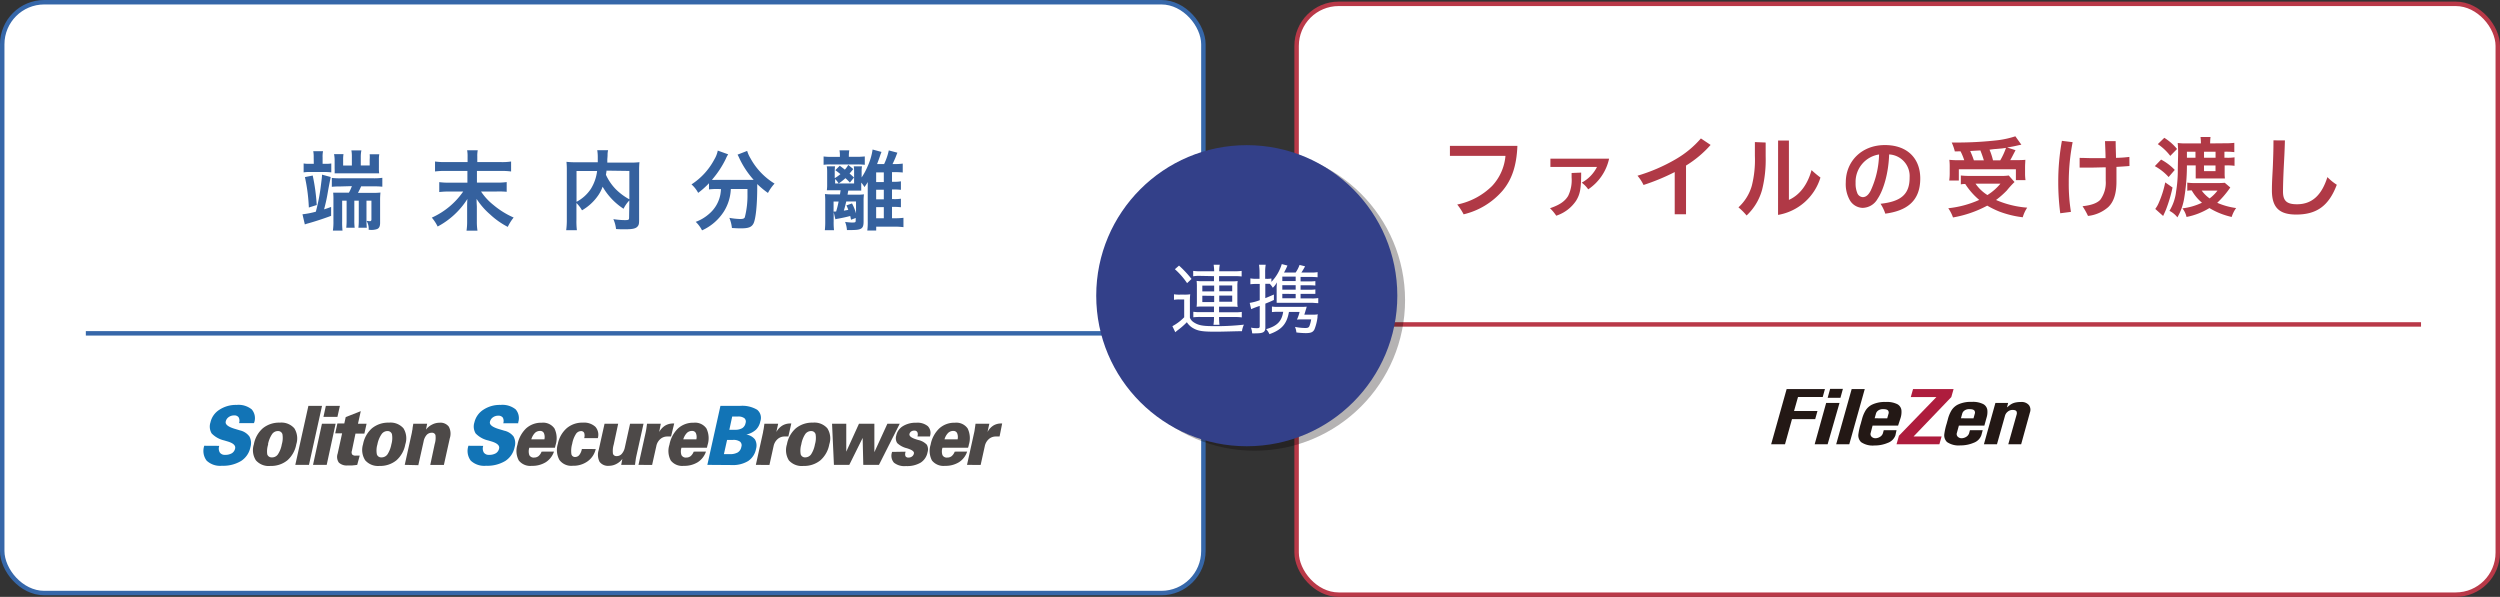 <svg xmlns="http://www.w3.org/2000/svg" viewBox="0 0 561.29 134.01"><rect x="0" y="0" width="561.29" height="134.01" fill="#333333" stroke="none"/><defs><style>.cls-1,.cls-13,.cls-2{fill:#fff;}.cls-1,.cls-3{stroke:#3667a9;}.cls-1,.cls-2,.cls-3,.cls-4{stroke-miterlimit:10;}.cls-2,.cls-4{stroke:#b93948;}.cls-3,.cls-4{fill:none;}.cls-5{fill:#35619e;}.cls-6{fill:#b03946;}.cls-7{fill:#1274b6;}.cls-8{fill:#4d4948;}.cls-9{fill:#231815;}.cls-10{fill:#ae1c3d;}.cls-11{fill:#070001;opacity:0.3;isolation:isolate;}.cls-12{fill:#334089;}</style></defs><title>main_img_sp</title><g id="レイヤー_2" data-name="レイヤー 2"><g id="レイヤー_1-2" data-name="レイヤー 1"><rect class="cls-1" x="0.5" y="0.5" width="269.68" height="132.65" rx="9.44"/><rect class="cls-2" x="291.11" y="0.86" width="269.68" height="132.65" rx="9.44"/><line class="cls-3" x1="19.27" y1="74.84" x2="252.4" y2="74.84"/><line class="cls-4" x1="310.43" y1="72.84" x2="543.56" y2="72.84"/><path class="cls-5" d="M67.91,48.11a19.15,19.15,0,0,0,3-.58,42.34,42.34,0,0,0,1.15-6c.18-1.44.22-1.73.24-2.32l1.94.53c0,.18-.27,1.3-.64,3.41A35.82,35.82,0,0,1,72.76,47c.51-.15.8-.25,1.58-.54v2c-1.73.65-3.78,1.31-5.12,1.68a6.46,6.46,0,0,0-.78.25Zm2.52-12.77a7.27,7.27,0,0,0-.1-1.4h2.2a5.8,5.8,0,0,0-.1,1.38v1.46h.63a7.31,7.31,0,0,0,1.32-.08v2A11.9,11.9,0,0,0,73,38.62H69.59a8.05,8.05,0,0,0-1.42.08v-2a6.83,6.83,0,0,0,1.28.08h1Zm-.22,4.07a43.36,43.36,0,0,1,.9,6.62l-1.77.56a39.29,39.29,0,0,0-.88-6.83Zm6.29,2.45a19,19,0,0,0-2,.08v-2a13.33,13.33,0,0,0,2,.09h7.34a13.34,13.34,0,0,0,2-.11v2a16.64,16.64,0,0,0-2-.08H81.08c-.22.51-.41.9-.71,1.46h3.2a14.1,14.1,0,0,0,1.85-.07,16.53,16.53,0,0,0-.08,1.86V50c0,.82-.2,1.21-.66,1.42A3.89,3.89,0,0,1,83,51.6h-.23a3.41,3.41,0,0,0-.47-2c.16,0,.59.06.74.06a.33.33,0,0,0,.35-.35V45.06H82.28v4.3a15,15,0,0,0,.08,1.77H80.47a15.22,15.22,0,0,0,.08-1.79V45.06h-1v4.3a13.11,13.11,0,0,0,.08,1.77H77.74a15.22,15.22,0,0,0,.08-1.79V45.06h-1v4.61a16.39,16.39,0,0,0,.08,2.1H74.74a13.22,13.22,0,0,0,.12-2.18V45a13.32,13.32,0,0,0-.06-1.75h3.54A9,9,0,0,0,79,41.79ZM79,35.15a7.18,7.18,0,0,0-.11-1.39h2.25A7.18,7.18,0,0,0,81,35.15v2h2V35.83A7.84,7.84,0,0,0,83,34.64h2.15a7.1,7.1,0,0,0-.08,1.3V37.7a8.24,8.24,0,0,0,.06,1.22h-10a10.65,10.65,0,0,0,0-1.13V35.94A7.49,7.49,0,0,0,75,34.6h2.12a7.43,7.43,0,0,0-.08,1.25v1.32H79Z"/><path class="cls-5" d="M112.4,36.39a13.18,13.18,0,0,0,2.35-.13V38.5a15.29,15.29,0,0,0-2.34-.12h-5.33V41h4.32a15.49,15.49,0,0,0,2.36-.12v2.18A18.55,18.55,0,0,0,111.4,43H108a13.13,13.13,0,0,0,2.76,3,18.73,18.73,0,0,0,4.56,2.84,10.9,10.9,0,0,0-1.32,2.1,17.76,17.76,0,0,1-4-2.83,16,16,0,0,1-3-3.46c0,1.11.06,1.42.06,1.81v3.25a13.14,13.14,0,0,0,.14,2.08h-2.46a13.14,13.14,0,0,0,.14-2.08V46.48c0-.63,0-.9.06-1.81a17.74,17.74,0,0,1-6.68,6.19,9.45,9.45,0,0,0-1.31-2A17.1,17.1,0,0,0,104,43h-3.06a17.94,17.94,0,0,0-2.32.12V40.89a15,15,0,0,0,2.32.12h4V38.38H100a15.1,15.1,0,0,0-2.33.12V36.26a14.92,14.92,0,0,0,2.31.13h5V35.13a7.17,7.17,0,0,0-.1-1.39h2.38a6.7,6.7,0,0,0-.1,1.41v1.24Z"/><path class="cls-5" d="M141.3,45a7.13,7.13,0,0,0-1.3,1.87,14.55,14.55,0,0,1-4.7-4.95,8.67,8.67,0,0,1-.93,1.85,11.2,11.2,0,0,1-3.7,3.45,7.42,7.42,0,0,0-1.25-1.64v3.78a16.38,16.38,0,0,0,.1,2.32h-2.4a16.9,16.9,0,0,0,.14-2.36V38.22a17.07,17.07,0,0,0-.08-1.89,19,19,0,0,0,2.26.1h4.77v-1a9.84,9.84,0,0,0-.12-1.71h2.44a4.21,4.21,0,0,0-.12,1c0,.27,0,.27-.06,1.07v.72h5a16.5,16.5,0,0,0,2.22-.1,17.07,17.07,0,0,0-.08,1.89V49.38c0,.82-.06,1.11-.29,1.4-.43.55-1.13.7-3,.7-.53,0-1.11,0-1.89-.06a7.38,7.38,0,0,0-.6-2.22,17.88,17.88,0,0,0,2.53.22c.95,0,1-.06,1-.63Zm-11.86.31a8.73,8.73,0,0,0,3.23-2.92,9.86,9.86,0,0,0,1.39-4h-4.62Zm6.74-7c-.06.48-.08.58-.14.93a11.48,11.48,0,0,0,2.2,3.23,13.4,13.4,0,0,0,3.06,2.28V38.38Z"/><path class="cls-5" d="M160.84,42.43a13.21,13.21,0,0,0-1.66.1V41.14a18.48,18.48,0,0,1-2.43,2.16,6.74,6.74,0,0,0-1.5-1.9,15,15,0,0,0,5.12-5.59,6,6,0,0,0,.78-2l2.34.84a5.31,5.31,0,0,0-.53,1,21.34,21.34,0,0,1-3.13,4.73,8.34,8.34,0,0,0,1,0h8.38A19.79,19.79,0,0,1,166,35.54a7.84,7.84,0,0,0-.41-.82l2.16-.84a7.12,7.12,0,0,0,.76,1.69,15.14,15.14,0,0,0,5.39,5.65,9.6,9.6,0,0,0-1.48,2.1,19.23,19.23,0,0,1-2.41-2V42c0,4-.33,7.11-.82,8.14-.43.86-1.13,1.13-2.86,1.13-.39,0-.7,0-2-.08a8.22,8.22,0,0,0-.58-2.28,15.63,15.63,0,0,0,2.36.26c.72,0,.93-.08,1.11-.37a19.63,19.63,0,0,0,.6-5.18V42.43h-3.74a10.3,10.3,0,0,1-1.52,5,11.36,11.36,0,0,1-4.94,4.29,7,7,0,0,0-1.42-1.91,9.35,9.35,0,0,0,3-1.79,7.53,7.53,0,0,0,2.55-4.44,10.55,10.55,0,0,0,.12-1.13Z"/><path class="cls-5" d="M188.57,35a6.52,6.52,0,0,0-.09-1.25h2.2a7.29,7.29,0,0,0-.1,1.23v.23h1.85a16.56,16.56,0,0,0,1.73-.09V37a14,14,0,0,0-1.71-.08h-5.88a13.18,13.18,0,0,0-1.66.08V35.13a12.68,12.68,0,0,0,1.74.09h1.92Zm2.5,14.33c-.08-.39-.1-.51-.18-.84-.78.22-1.85.45-2.76.61a3.9,3.9,0,0,0-.57.13l-.39-1.63v2.08a14.8,14.8,0,0,0,.08,2h-2.06a18.09,18.09,0,0,0,.09-2.08V45.48a16.8,16.8,0,0,0-.07-1.92,12.31,12.31,0,0,0,1.61.08h1.77l.14-.92h-3.09a9.65,9.65,0,0,0,.07-1.42V38.71c0-.45,0-.91-.09-1.36h1.86a8.47,8.47,0,0,0-.07,1.13V40a8.24,8.24,0,0,0,1.28-.91c-.41-.33-.58-.47-1.15-.88l1-1c.56.41.68.51,1.15.88a6.61,6.61,0,0,0,.76-1.06l1.12.92c-.26.35-.54.68-.83,1l1,.9L190.81,41a9.25,9.25,0,0,0-1-1,12.34,12.34,0,0,1-1.51,1.19,6,6,0,0,0-.8-1v1h4.26V38.48a6.08,6.08,0,0,0-.08-1.13h1.85a6.08,6.08,0,0,0-.08,1.13v1.36a14.56,14.56,0,0,0,1.37-2.55,13.72,13.72,0,0,0,1.09-3.72l2,.54c-.11.3-.15.35-.27.72s-.37,1.08-.72,2h1.58a13.66,13.66,0,0,0,1.05-3.06l1.93.51c-.12.29-.12.29-.43,1.09-.08.21-.53,1.21-.66,1.46h.29a12.13,12.13,0,0,0,2-.1v2a16.64,16.64,0,0,0-2-.08h-.41v2.16h.37a8.07,8.07,0,0,0,1.63-.1v1.91a13,13,0,0,0-1.65-.08h-.35V44.7h.37a8.92,8.92,0,0,0,1.63-.09v1.92a14.84,14.84,0,0,0-1.63-.09h-.37V49h.7a14.65,14.65,0,0,0,1.87-.1V51a16,16,0,0,0-2.07-.11h-4.05v.87h-2a13.63,13.63,0,0,0,.1-2.12V40.87a7.91,7.91,0,0,1-.75,1.13,4.42,4.42,0,0,0-.71-1v1.79h-2.9c-.08.37-.08.37-.17.92h2a11.81,11.81,0,0,0,1.68-.08,11.8,11.8,0,0,0-.08,1.57v4.54c0,1.62-.45,1.91-2.9,1.91h-.84a6.07,6.07,0,0,0-.41-1.83,14,14,0,0,0,1.44.14c.86,0,.94,0,.94-.51v-.51Zm-3.74-1.83h.39a19.62,19.62,0,0,0,.56-2.26h-1.13v2.28ZM190,45.23c-.28,1.17-.37,1.5-.55,2.07l1-.18a6.23,6.23,0,0,0-.42-1l1.26-.45a11.16,11.16,0,0,1,.9,2.24V45.23Zm8.43-6.52h-1.72v2.16h1.72Zm-1.72,3.89v2.16h1.72V42.6Zm0,6.41h1.72V46.5h-1.72Z"/><path class="cls-6" d="M340.68,32.75c-.18,4.48-1.25,7.62-3.37,10.11a16.6,16.6,0,0,1-8.7,5.26,13.44,13.44,0,0,0-1.44-2.2A15.48,15.48,0,0,0,335,41.75,11.32,11.32,0,0,0,338,35H325.53V32.75Z"/><path class="cls-6" d="M355,38.75c0,3.6-.23,4.83-1.15,6.33a8.56,8.56,0,0,1-4.45,3.35A9.89,9.89,0,0,0,348,46.75c2.12-.72,3.33-1.53,4.07-2.76a8.05,8.05,0,0,0,.78-4.15v-1Zm6.27-3.13a11.12,11.12,0,0,1-4.69,6.89,6.12,6.12,0,0,0-1.46-1.5,8.17,8.17,0,0,0,3.43-3.53H348.09V35.62Z"/><path class="cls-6" d="M376,38.63a47.55,47.55,0,0,1-7,2.9,9.56,9.56,0,0,0-1.36-2.08,38.82,38.82,0,0,0,8.58-3.7,22,22,0,0,0,5.66-4.67l2.18,1.46a24.27,24.27,0,0,1-5.52,4.63V48.1H376Z"/><path class="cls-6" d="M396.42,32v3.08a27.86,27.86,0,0,1-.78,7.44,12.39,12.39,0,0,1-3.5,5.86,14.38,14.38,0,0,0-1.83-1.83,10.48,10.48,0,0,0,3-4.85A23.74,23.74,0,0,0,394,35V31.9Zm2.79-.44h2.43V44.88c2.45-1.11,4.19-3.44,5.08-6.69a23,23,0,0,0,2,1.67,12.07,12.07,0,0,1-9.52,8.39Z"/><path class="cls-6" d="M422.21,45.75c4.54-.5,6.54-2.08,6.53-5.88a4.87,4.87,0,0,0-4.6-5.2c-.12,4.15-1.25,8-2.61,10a3.93,3.93,0,0,1-3.39,2,3.45,3.45,0,0,1-2.84-1.75,7.35,7.35,0,0,1-.89-4c0-4.61,3.48-8.35,8.78-8.35,5.12,0,7.94,3.08,7.94,7.5,0,5.1-3.06,7.26-7.85,7.9A9.47,9.47,0,0,0,422.21,45.75Zm-5.6-4.67a5.61,5.61,0,0,0,.35,2.18,1.42,1.42,0,0,0,1.26,1c.68,0,1.27-.45,1.79-1.48a20.46,20.46,0,0,0,1.87-8.1A6.22,6.22,0,0,0,416.61,41Z"/><path class="cls-6" d="M452.29,40.87a20.63,20.63,0,0,0-1.72,1.89,19.79,19.79,0,0,1-2.43,2.14,21.66,21.66,0,0,0,7,1.72,7.73,7.73,0,0,0-1,2.16,22.27,22.27,0,0,1-5.28-1.29,20.31,20.31,0,0,1-2.69-1.32,25.25,25.25,0,0,1-7.69,2.65,8.8,8.8,0,0,0-1.06-2.07,22.67,22.67,0,0,0,6.95-1.87,15.4,15.4,0,0,1-3.13-3.56,3.52,3.52,0,0,0-1,.08v-2a19,19,0,0,0,2,.1h7.07a10.65,10.65,0,0,0,1.69-.1ZM438.89,34a10.78,10.78,0,0,0-.7-2h1.54a81.22,81.22,0,0,0,8.82-.52,21.26,21.26,0,0,0,3.93-.88l1.35,1.89c-.32.06-.37.06-.84.17-.76.18-1.37.3-2.36.45l1.89.61c-.88,1.69-.9,1.75-1.19,2.23h1.29c.7,0,1.4,0,2.1-.07,0,.5-.06.93-.06,1.63V39a10,10,0,0,0,.1,1.44H452.6V38H439.79v2.53h-2.16a10.81,10.81,0,0,0,.11-1.5V37.53a12.55,12.55,0,0,0-.08-1.65,19.23,19.23,0,0,0,2.15.09H441a13,13,0,0,0-.83-2Zm6.52,2c-.25-.81-.5-1.53-.79-2.23l-2.28.13a21.31,21.31,0,0,1,.83,2.1Zm-1.87,5.24a9,9,0,0,0,2.67,2.55,12.26,12.26,0,0,0,2.92-2.55ZM449.09,36a16.12,16.12,0,0,0,1.29-2.8l-.84.12-1.42.13c-.31,0-.82.08-1.44.16a14.21,14.21,0,0,1,.78,2.39Z"/><path class="cls-6" d="M465.34,31.92a47.15,47.15,0,0,0-.87,9.19,38.88,38.88,0,0,0,.49,6.46l-2.4.31a53.64,53.64,0,0,1-.45-6.93,51.13,51.13,0,0,1,.82-9.33Zm12.76,5.35c-.9.08-1.89.14-2.92.2v3.31c0,2.76-.65,4.57-1.83,5.7a8.22,8.22,0,0,1-4.56,2,16.06,16.06,0,0,0-1.23-2.18c2-.22,3.27-.69,4-1.46a6.53,6.53,0,0,0,1.21-4.27v-3c-1.13,0-2.26.06-3.41.06h-2.45V35.45c1,0,2,.06,3.08.06h2.74c0-1.21-.08-2.47-.12-3.82H475c0,1.26.06,2.53.08,3.75a29.21,29.21,0,0,0,3-.21Z"/><path class="cls-6" d="M485.2,35.83a11.94,11.94,0,0,1,3.07,2.32l-1.38,1.6a11.65,11.65,0,0,0-3.1-2.45Zm2.57,6.27a32.24,32.24,0,0,1-1.52,5.08c-.08.18-.27.62-.59,1.31l-1.77-1.58a6.14,6.14,0,0,0,.78-1.36,22,22,0,0,0,1.46-4.6Zm-1.85-11.16a11.61,11.61,0,0,1,2.86,2.51L487.26,35a11.71,11.71,0,0,0-2.8-2.64Zm13.5,1.23a18.33,18.33,0,0,0,2.22-.1v2.09a14.89,14.89,0,0,0-2-.1h-.22v1.36H500a9.59,9.59,0,0,0,1.69-.1v1.91a11.16,11.16,0,0,0-1.73-.1h-.49v1.72a8.38,8.38,0,0,0,.06,1.22h-6.56V37.13H491a44.92,44.92,0,0,1-.59,7.23,12.58,12.58,0,0,1-1.55,4.44,5.35,5.35,0,0,0-1.78-1.46A10.73,10.73,0,0,0,488.57,43a30,30,0,0,0,.38-4.33c0-1.67.07-3.66.07-4a23.5,23.5,0,0,0-.09-2.57,13.34,13.34,0,0,0,2,.1h3.21a11.36,11.36,0,0,0-.09-1.44h2.25a11.36,11.36,0,0,0-.09,1.44Zm1.32,9.93c-.15.21-.19.25-.37.51a20.36,20.36,0,0,1-2.57,2.92,16,16,0,0,0,4.25,1.18,6.7,6.7,0,0,0-1,2,16.58,16.58,0,0,1-5-2,15.38,15.38,0,0,1-5.14,2,4.73,4.73,0,0,0-.92-1.93,14.09,14.09,0,0,0,4.39-1.27,10,10,0,0,1-2.3-2.76,4.18,4.18,0,0,0-1,.08V41a10.93,10.93,0,0,0,1.62.1H498q.75,0,1.5-.06Zm-7.82-6.68V34.06H491v1.36Zm1.4,7.38a7.94,7.94,0,0,0,1.77,1.75,8.9,8.9,0,0,0,1.77-1.75Zm3.11-7.38V34.06h-2.59v1.36Zm-2.59,3h2.58V37.15h-2.59Z"/><path class="cls-6" d="M513,31.53c-.06,2.49-.17,4.24-.27,6.25-.08,1.67-.16,3.79-.16,5.22,0,2.18.94,2.86,3.14,2.86,3.44,0,5.57-2.11,6.83-6.1a11.67,11.67,0,0,0,2.11,1.72c-1.8,4.75-4.52,6.69-9.12,6.69-3.66,0-5.45-1.46-5.45-5.39,0-2.26.16-4,.22-5.66s.13-3.28.13-5.61Z"/><path class="cls-7" d="M49.2,100.1v.09a1.77,1.77,0,0,0,.16,1.42,1.33,1.33,0,0,0,1.17.51,2.84,2.84,0,0,0,1.53-.36,1.65,1.65,0,0,0,.73-1.07c.15-.68-.43-1.21-1.73-1.59l-.7-.21a5.69,5.69,0,0,1-2.84-1.58,3,3,0,0,1-.27-2.47,4.51,4.51,0,0,1,2-2.84,6.72,6.72,0,0,1,3.87-1.09,4.71,4.71,0,0,1,3.39,1,3,3,0,0,1,.58,2.9L57,95H53.69v-.06a1.62,1.62,0,0,0-.11-1.24,1.11,1.11,0,0,0-1-.43,2,2,0,0,0-1.24.38,1.6,1.6,0,0,0-.66,1c-.15.67.6,1.23,2.24,1.69l1,.3A3.63,3.63,0,0,1,56,98a3.13,3.13,0,0,1,.23,2.38,4.8,4.8,0,0,1-2.09,3.11,7.76,7.76,0,0,1-4.31,1.08,4.4,4.4,0,0,1-3.44-1.15,3.61,3.61,0,0,1-.53-3.34Z"/><path class="cls-8" d="M57,99.75a6.25,6.25,0,0,1,2-3.59,5.77,5.77,0,0,1,3.83-1.27,3.85,3.85,0,0,1,3.25,1.27,4.28,4.28,0,0,1,.44,3.59,6.27,6.27,0,0,1-2,3.6,5.78,5.78,0,0,1-3.81,1.26,3.82,3.82,0,0,1-3.26-1.26A4.23,4.23,0,0,1,57,99.75Zm3.22,0A4.9,4.9,0,0,0,60,102a1,1,0,0,0,1,.69,1.58,1.58,0,0,0,1.4-.69,5.9,5.9,0,0,0,.87-2.25,5,5,0,0,0,.14-2.27,1,1,0,0,0-1-.7,1.58,1.58,0,0,0-1.33.7,6.18,6.18,0,0,0-.91,2.26Z"/><path class="cls-8" d="M66.3,104.37l2.94-13.25H72.3l-2.93,13.25Z"/><path class="cls-8" d="M70.28,104.37l2-9.23h3.07l-2,9.23Zm2.34-10.78.54-2.47h3.15l-.55,2.47Z"/><path class="cls-8" d="M80.2,104.37c-.4.06-.78.1-1.13.13s-.68,0-1,0a2.57,2.57,0,0,1-2-.65,2.22,2.22,0,0,1-.26-2l1-4.56H75.26l.49-2.21H77.3l.32-1.44L81,92.31l-.63,2.83H82.3l-.49,2.21h-2L79,101.24a.92.92,0,0,0,.08.81,1,1,0,0,0,.81.24h.87Z"/><path class="cls-8" d="M81.51,99.75a6.31,6.31,0,0,1,2-3.59,5.76,5.76,0,0,1,3.82-1.27,3.85,3.85,0,0,1,3.25,1.27A4.25,4.25,0,0,1,91,99.75a6.27,6.27,0,0,1-2,3.6,5.78,5.78,0,0,1-3.81,1.26A3.82,3.82,0,0,1,82,103.35,4.27,4.27,0,0,1,81.51,99.75Zm3.23,0a4.76,4.76,0,0,0-.13,2.25,1,1,0,0,0,1,.69A1.62,1.62,0,0,0,87,102a6.31,6.31,0,0,0,.87-2.25A5,5,0,0,0,88,97.48a1,1,0,0,0-1-.7,1.61,1.61,0,0,0-1.33.7,6,6,0,0,0-.93,2.26Z"/><path class="cls-8" d="M90.87,104.37l1.6-7.23a7.13,7.13,0,0,1,.15-.8c0-.32.1-.72.17-1.2H95.9l-.26,1.32A3.72,3.72,0,0,1,97,95.33a3.56,3.56,0,0,1,1.66-.42,2.35,2.35,0,0,1,2.11.89,3.34,3.34,0,0,1,.22,2.59l-1.33,6H96.6l1-4.71a4.68,4.68,0,0,0,.17-2,.8.8,0,0,0-.86-.52,1.52,1.52,0,0,0-1.13.5,3,3,0,0,0-.67,1.44l-1.19,5.34Z"/><path class="cls-7" d="M108.47,100.1v.09a1.77,1.77,0,0,0,.16,1.42,1.33,1.33,0,0,0,1.17.51,2.84,2.84,0,0,0,1.53-.36,1.65,1.65,0,0,0,.73-1.07q.22-1-1.74-1.59l-.7-.21a5.59,5.59,0,0,1-2.83-1.58,3,3,0,0,1-.28-2.47,4.62,4.62,0,0,1,2-2.84,6.67,6.67,0,0,1,3.86-1.09,4.73,4.73,0,0,1,3.4,1,3,3,0,0,1,.58,2.9l0,.22H113V95a1.62,1.62,0,0,0-.11-1.24,1.17,1.17,0,0,0-1-.43,2,2,0,0,0-1.24.38,1.65,1.65,0,0,0-.65,1c-.15.67.6,1.23,2.23,1.69l1,.3A3.61,3.61,0,0,1,115.3,98a3.09,3.09,0,0,1,.24,2.38,4.8,4.8,0,0,1-2.09,3.11,7.8,7.8,0,0,1-4.32,1.08,4.4,4.4,0,0,1-3.44-1.15,3.63,3.63,0,0,1-.52-3.34Z"/><path class="cls-8" d="M124.38,101.39a4.54,4.54,0,0,1-1.84,2.38,5.72,5.72,0,0,1-3.15.82,3.28,3.28,0,0,1-2.91-1.2,4.53,4.53,0,0,1-.3-3.55,6.78,6.78,0,0,1,1.93-3.65,5,5,0,0,1,3.49-1.28,3.1,3.1,0,0,1,2.88,1.28,5,5,0,0,1,.26,3.72l-.09.38a1,1,0,0,1-.07.24h-5.74a2.59,2.59,0,0,0,0,1.65,1.08,1.08,0,0,0,1.07.55,1.56,1.56,0,0,0,1-.33,2.38,2.38,0,0,0,.68-1Zm-5.09-2.76h2.94a2.31,2.31,0,0,0-.12-1.4.9.9,0,0,0-.86-.48,1.62,1.62,0,0,0-1.16.46,3.51,3.51,0,0,0-.8,1.42Z"/><path class="cls-8" d="M133.75,100.82a4.64,4.64,0,0,1-1.82,2.75,5.43,5.43,0,0,1-3.33,1,3.3,3.3,0,0,1-3-1.3,4.67,4.67,0,0,1-.35-3.64,6.31,6.31,0,0,1,2-3.5,5.37,5.37,0,0,1,3.6-1.24,3.77,3.77,0,0,1,2.82.93,2.69,2.69,0,0,1,.55,2.55h-3.06a2,2,0,0,0,0-1.18.75.75,0,0,0-.74-.4,1.38,1.38,0,0,0-1.15.71,6,6,0,0,0-.8,2.13,5.63,5.63,0,0,0-.19,2.27.8.8,0,0,0,.85.7,1.17,1.17,0,0,0,.93-.45,3.07,3.07,0,0,0,.58-1.35Z"/><path class="cls-8" d="M144.48,95.14l-1.61,7.26c-.05.24-.11.52-.15.84s-.1.7-.15,1.13h-3.1l.26-1.35a3.78,3.78,0,0,1-1.34,1.14,3.56,3.56,0,0,1-1.66.42,2.35,2.35,0,0,1-2.11-.89,3.45,3.45,0,0,1-.21-2.62l1.32-5.93h3.06l-1,4.67a5,5,0,0,0-.17,2.07.8.8,0,0,0,.86.52,1.46,1.46,0,0,0,1.12-.51,3.11,3.11,0,0,0,.69-1.45l1.17-5.3Z"/><path class="cls-8" d="M143.35,104.37l1.6-7.23c.05-.22.1-.48.15-.8s.1-.72.17-1.2h3.09L148,97a3.83,3.83,0,0,1,1.33-1.44,3.39,3.39,0,0,1,1.81-.48h.23L150.66,98h-.83a2.34,2.34,0,0,0-1.59.59,2.8,2.8,0,0,0-.89,1.59l-.94,4.21Z"/><path class="cls-8" d="M158.5,101.39a4.54,4.54,0,0,1-1.84,2.38,5.72,5.72,0,0,1-3.15.82,3.26,3.26,0,0,1-2.91-1.2,4.53,4.53,0,0,1-.3-3.55,6.78,6.78,0,0,1,1.93-3.65,5,5,0,0,1,3.49-1.28,3.1,3.1,0,0,1,2.88,1.28,5,5,0,0,1,.26,3.72l-.09.38a1,1,0,0,1-.07.24H153a2.59,2.59,0,0,0,0,1.65,1.08,1.08,0,0,0,1.07.55,1.56,1.56,0,0,0,1-.33,2.55,2.55,0,0,0,.68-1Zm-5.09-2.76h2.94a2.31,2.31,0,0,0-.12-1.4.9.9,0,0,0-.86-.48,1.62,1.62,0,0,0-1.16.46A3.51,3.51,0,0,0,153.41,98.63Z"/><path class="cls-7" d="M158.81,104.37l2.94-13.25h4.46A6.53,6.53,0,0,1,170,92a2.34,2.34,0,0,1,.71,2.58,3.62,3.62,0,0,1-1,1.91,4.82,4.82,0,0,1-2.15,1.08,3,3,0,0,1,1.94,1.09,2.74,2.74,0,0,1,.24,2.13,4.18,4.18,0,0,1-1.77,2.72,6.59,6.59,0,0,1-3.7.9Zm3.72-2.41h1.28a3.48,3.48,0,0,0,1.82-.38,1.79,1.79,0,0,0,.81-1.24,1.07,1.07,0,0,0-.29-1.18,2.53,2.53,0,0,0-1.63-.39h-1.28Zm1.22-5.47H165a3.11,3.11,0,0,0,1.64-.36,1.69,1.69,0,0,0,.75-1.14,1,1,0,0,0-.27-1.1,2.23,2.23,0,0,0-1.46-.37h-1.27Z"/><path class="cls-8" d="M169.7,104.37l1.6-7.23a7.13,7.13,0,0,1,.15-.8c.05-.32.1-.72.17-1.2h3.09L174.3,97a3.83,3.83,0,0,1,1.33-1.44,3.39,3.39,0,0,1,1.81-.48h.22L177,98h-.83a2.34,2.34,0,0,0-1.59.59,2.87,2.87,0,0,0-.9,1.59l-.93,4.21Z"/><path class="cls-8" d="M176.68,99.75a6.25,6.25,0,0,1,2-3.59,5.76,5.76,0,0,1,3.82-1.27,3.85,3.85,0,0,1,3.25,1.27,4.21,4.21,0,0,1,.44,3.59,6.22,6.22,0,0,1-2,3.6,5.78,5.78,0,0,1-3.81,1.26,3.85,3.85,0,0,1-3.27-1.26A4.34,4.34,0,0,1,176.68,99.75Zm3.23,0a4.9,4.9,0,0,0-.14,2.25,1,1,0,0,0,1,.69,1.63,1.63,0,0,0,1.34-.69,6.11,6.11,0,0,0,.86-2.25,5,5,0,0,0,.14-2.27,1,1,0,0,0-1-.7,1.61,1.61,0,0,0-1.33.7,6,6,0,0,0-.87,2.26Z"/><path class="cls-8" d="M187.23,104.37l-.42-9.23H190v6.27l2.85-6.27h3.46v6.38l2.92-6.38H202l-4.66,9.23h-3.52l-.14-6.05-3,6.05Z"/><path class="cls-8" d="M203.3,101.41v.11a1.3,1.3,0,0,0,0,.91.73.73,0,0,0,.68.3,1.26,1.26,0,0,0,.79-.25,1.07,1.07,0,0,0,.42-.67c.09-.41-.36-.77-1.36-1.1l-.17-.06a4.82,4.82,0,0,1-2.22-1.17,2,2,0,0,1-.22-1.69,3.23,3.23,0,0,1,1.49-2.11,5.45,5.45,0,0,1,3-.77,3.67,3.67,0,0,1,2.61.78,2.2,2.2,0,0,1,.49,2.19V98H206v-.11a1.17,1.17,0,0,0-.06-.9.72.72,0,0,0-.68-.31,1.17,1.17,0,0,0-.7.2,1,1,0,0,0-.37.55c-.1.48.43.89,1.6,1.24l.38.12a3.7,3.7,0,0,1,1.92,1.06,2.14,2.14,0,0,1,.16,1.68,3.52,3.52,0,0,1-1.55,2.34,6,6,0,0,1-3.3.77,3.77,3.77,0,0,1-2.69-.76,2.36,2.36,0,0,1-.45-2.31v-.11Z"/><path class="cls-8" d="M217.14,101.39a4.47,4.47,0,0,1-1.83,2.38,5.72,5.72,0,0,1-3.15.82,3.31,3.31,0,0,1-2.92-1.2,4.61,4.61,0,0,1-.3-3.55,6.76,6.76,0,0,1,1.94-3.65,5,5,0,0,1,3.49-1.28,3.1,3.1,0,0,1,2.88,1.28,5,5,0,0,1,.25,3.72,1,1,0,0,1-.09.38,2.17,2.17,0,0,1-.07.24H211.6a2.59,2.59,0,0,0,0,1.65,1.06,1.06,0,0,0,1.07.55,1.51,1.51,0,0,0,1-.33,2.38,2.38,0,0,0,.68-1Zm-5.08-2.76H215a2.31,2.31,0,0,0-.12-1.4.9.9,0,0,0-.86-.48,1.62,1.62,0,0,0-1.16.46A3.3,3.3,0,0,0,212.06,98.63Z"/><path class="cls-8" d="M217.11,104.37l1.6-7.23a7,7,0,0,0,.14-.8c.05-.32.11-.72.17-1.2h3.1L221.71,97A3.8,3.8,0,0,1,223,95.56a3.3,3.3,0,0,1,1.81-.48H225L224.42,98h-.83a2.34,2.34,0,0,0-1.59.59,2.87,2.87,0,0,0-.9,1.59l-.93,4.21Z"/><path class="cls-9" d="M409.23,89.14h-5.55l-.89,3.14h5.26l-.51,1.82h-5.21l-1.57,5.65h-3.11l3.48-12.4h8.6Z"/><path class="cls-9" d="M410.33,99.75h-2.91L410,90.47H413Zm2.88-10.44h-2.87l.55-2h2.87Z"/><path class="cls-9" d="M415.19,99.75h-2.94l3.48-12.4h2.94Z"/><path class="cls-9" d="M426.15,95.56h-5.73L420,97.19a.84.84,0,0,0,.18.84,1.21,1.21,0,0,0,.94.36,2,2,0,0,0,1-.33,1.47,1.47,0,0,0,.62-.77l.19-.7h2.87l-.25,1.16a2.84,2.84,0,0,1-1.71,1.68,7.54,7.54,0,0,1-3,.59,4.61,4.61,0,0,1-3-.76,2.12,2.12,0,0,1-.59-1.86,13.83,13.83,0,0,1,.53-2.31l.12-.46c.05-.15.09-.3.13-.46a7.38,7.38,0,0,1,.75-1.89,3.58,3.58,0,0,1,1.56-1.45,6.67,6.67,0,0,1,3.05-.58,5.17,5.17,0,0,1,2.62.51,1.79,1.79,0,0,1,.89,1.31,4.45,4.45,0,0,1-.19,1.77Zm-2.44-1.63.28-1a.8.8,0,0,0-.08-.75c-.17-.22-.54-.32-1.1-.32a1.77,1.77,0,0,0-1.14.32,1.26,1.26,0,0,0-.5.73l-.28,1Z"/><path class="cls-10" d="M435.42,99.75H425.8l.54-1.92,8.41-8.68H429l.51-1.8h9.1l-.51,1.8L429.62,98h6.3Z"/><path class="cls-9" d="M445.52,95.56H439.8l-.45,1.63a.84.84,0,0,0,.18.84,1.21,1.21,0,0,0,.94.36,2,2,0,0,0,1-.33,1.47,1.47,0,0,0,.62-.77l.19-.7h2.87l-.31,1.14a2.84,2.84,0,0,1-1.71,1.68,7.54,7.54,0,0,1-3,.59,4.61,4.61,0,0,1-3-.76,2.12,2.12,0,0,1-.59-1.86,13.83,13.83,0,0,1,.53-2.31l.12-.46c.05-.15.09-.3.13-.46a7.38,7.38,0,0,1,.75-1.89,3.58,3.58,0,0,1,1.56-1.45,6.67,6.67,0,0,1,3.05-.58,5.17,5.17,0,0,1,2.62.51,1.79,1.79,0,0,1,.89,1.31,4.26,4.26,0,0,1-.19,1.77Zm-2.44-1.63.28-1a.8.8,0,0,0-.08-.75c-.17-.22-.54-.32-1.1-.32a1.77,1.77,0,0,0-1.14.32,1.26,1.26,0,0,0-.5.73l-.28,1Z"/><path class="cls-9" d="M453.78,99.75h-2.89l1.86-6.62a1.08,1.08,0,0,0,0-.75c-.12-.23-.41-.34-.85-.34a1.64,1.64,0,0,0-1.18.43,1.72,1.72,0,0,0-.58.93l-1.79,6.35h-2.93L448,90.47h2.86l-.27,1,.56-.45a3.17,3.17,0,0,1,1.15-.6,5.2,5.2,0,0,1,1.42-.16,2.11,2.11,0,0,1,1.82.71,1.74,1.74,0,0,1,.22,1.61Z"/><circle class="cls-11" cx="281.66" cy="67.39" r="33.8"/><circle class="cls-12" cx="279.92" cy="66.39" r="33.8"/><path class="cls-13" d="M263.58,66.07a7.48,7.48,0,0,0,1.34.08h1a8.11,8.11,0,0,0,1.3-.08,16,16,0,0,0-.07,1.83v3.43a2.14,2.14,0,0,0,.82,1c1,.68,2,.89,4.31.89a54.6,54.6,0,0,0,7-.33,5.09,5.09,0,0,0-.44,1.47c-1.56,0-3.87.11-6,.11-2.83,0-3.84-.16-4.91-.76a4,4,0,0,1-1.46-1.37,15.55,15.55,0,0,1-1.93,1.7c-.29.22-.41.32-.67.55l-.65-1.36a10.75,10.75,0,0,0,2.65-2v-4H264.8a6.21,6.21,0,0,0-1.22.09Zm1.13-6.44a23.91,23.91,0,0,1,2.81,3l-1,.94a16.37,16.37,0,0,0-2.74-3.13Zm4.74,2.31a8.12,8.12,0,0,0-1.56.09V60.82a13.93,13.93,0,0,0,1.83.09h2.88a11,11,0,0,0-.12-1.48h1.38a7.39,7.39,0,0,0-.12,1.48h3.2a14,14,0,0,0,1.83-.09v1.25A12.54,12.54,0,0,0,277,62h-3.3v1.17h2.81a10.57,10.57,0,0,0,1.37-.07,6.91,6.91,0,0,0-.07,1.2v3.47a6.18,6.18,0,0,0,.07,1.14,10.54,10.54,0,0,0-1.37-.06h-2.81v1.26h3.37a11.19,11.19,0,0,0,1.73-.08v1.23a12.54,12.54,0,0,0-1.73-.09h-3.37v.21a11.27,11.27,0,0,0,.1,1.54h-1.36a9.67,9.67,0,0,0,.12-1.53v-.22h-2.93a11.69,11.69,0,0,0-1.71.07V70a10.83,10.83,0,0,0,1.71.08h2.93V68.82h-2.54c-.46,0-.91,0-1.36.06a10.88,10.88,0,0,0,.06-1.14V64.21a10.88,10.88,0,0,0-.06-1.14,10.18,10.18,0,0,0,1.35.07h2.55V62Zm.49,2.18v1.3h2.66v-1.3Zm0,2.27v1.43h2.66V66.43Zm3.8-1h2.91v-1.3h-2.91Zm0,2.36h2.91V66.36h-2.91Z"/><path class="cls-13" d="M292,67h2.38a8.48,8.48,0,0,0,1.59-.08v1.14c-.53,0-1.06-.08-1.59-.08h-7.75V65a12.47,12.47,0,0,1,.07-1.61,5.09,5.09,0,0,1-.94,1.22,4,4,0,0,0-.68-.89h-1v3.22c.72-.28,1-.42,1.93-.81v1.22c-.76.34-1,.46-1.92.82v5.32c0,1.07-.44,1.35-2.15,1.35a5.47,5.47,0,0,1-.81,0,4.64,4.64,0,0,0-.27-1.28,7,7,0,0,0,1.37.12c.48,0,.6-.1.6-.48V68.68a20,20,0,0,0-1.92.73L280.58,68a11,11,0,0,0,2.25-.6V63.75H282a10.69,10.69,0,0,0-1.27.07V62.5a6.88,6.88,0,0,0,1.29.1h.77V61.17a12.58,12.58,0,0,0-.12-1.73h1.5a9.84,9.84,0,0,0-.12,1.71V62.6h.31a4.45,4.45,0,0,0,1.09-.08v.77a10,10,0,0,0,2.33-4l1.27.33a12.68,12.68,0,0,1-.77,1.57h2.61a7.1,7.1,0,0,0,.88-1.71l1.24.31a13.94,13.94,0,0,1-.83,1.4h2.08a8.17,8.17,0,0,0,1.56-.09v1.15a14.08,14.08,0,0,0-1.45-.07H292v1h1.71a10.9,10.9,0,0,0,1.61-.07v1a14.53,14.53,0,0,0-1.61-.06H292v1h1.71a9.69,9.69,0,0,0,1.61-.07v1H292Zm-5.1,3a11.73,11.73,0,0,0-1.33.07V68.82a7.27,7.27,0,0,0,1.4.08h4.93a12,12,0,0,0,1.47-.05,4.63,4.63,0,0,1-.21.74c-.12.45-.24.8-.32,1.06h1.66a8,8,0,0,0,1.38-.07l-.08.34v.33a11,11,0,0,1-.67,2.67c-.33.66-.79.87-2,.87a17.69,17.69,0,0,1-2.07-.15,4.17,4.17,0,0,0-.31-1.25,11.74,11.74,0,0,0,2.3.25c.58,0,.78-.1.94-.44a7.6,7.6,0,0,0,.39-1.49h-1.93c-.43,0-.85,0-1.27.05a8.64,8.64,0,0,0,.6-1.73h-2.39c-.47,2.69-1.61,4-4.38,5a4,4,0,0,0-.74-1.13c2.45-.7,3.51-1.76,3.83-3.9Zm4-7.9h-3v1h3Zm0,1.93h-3v1h3Zm-3,1.94v1h3V66Z"/></g></g></svg>